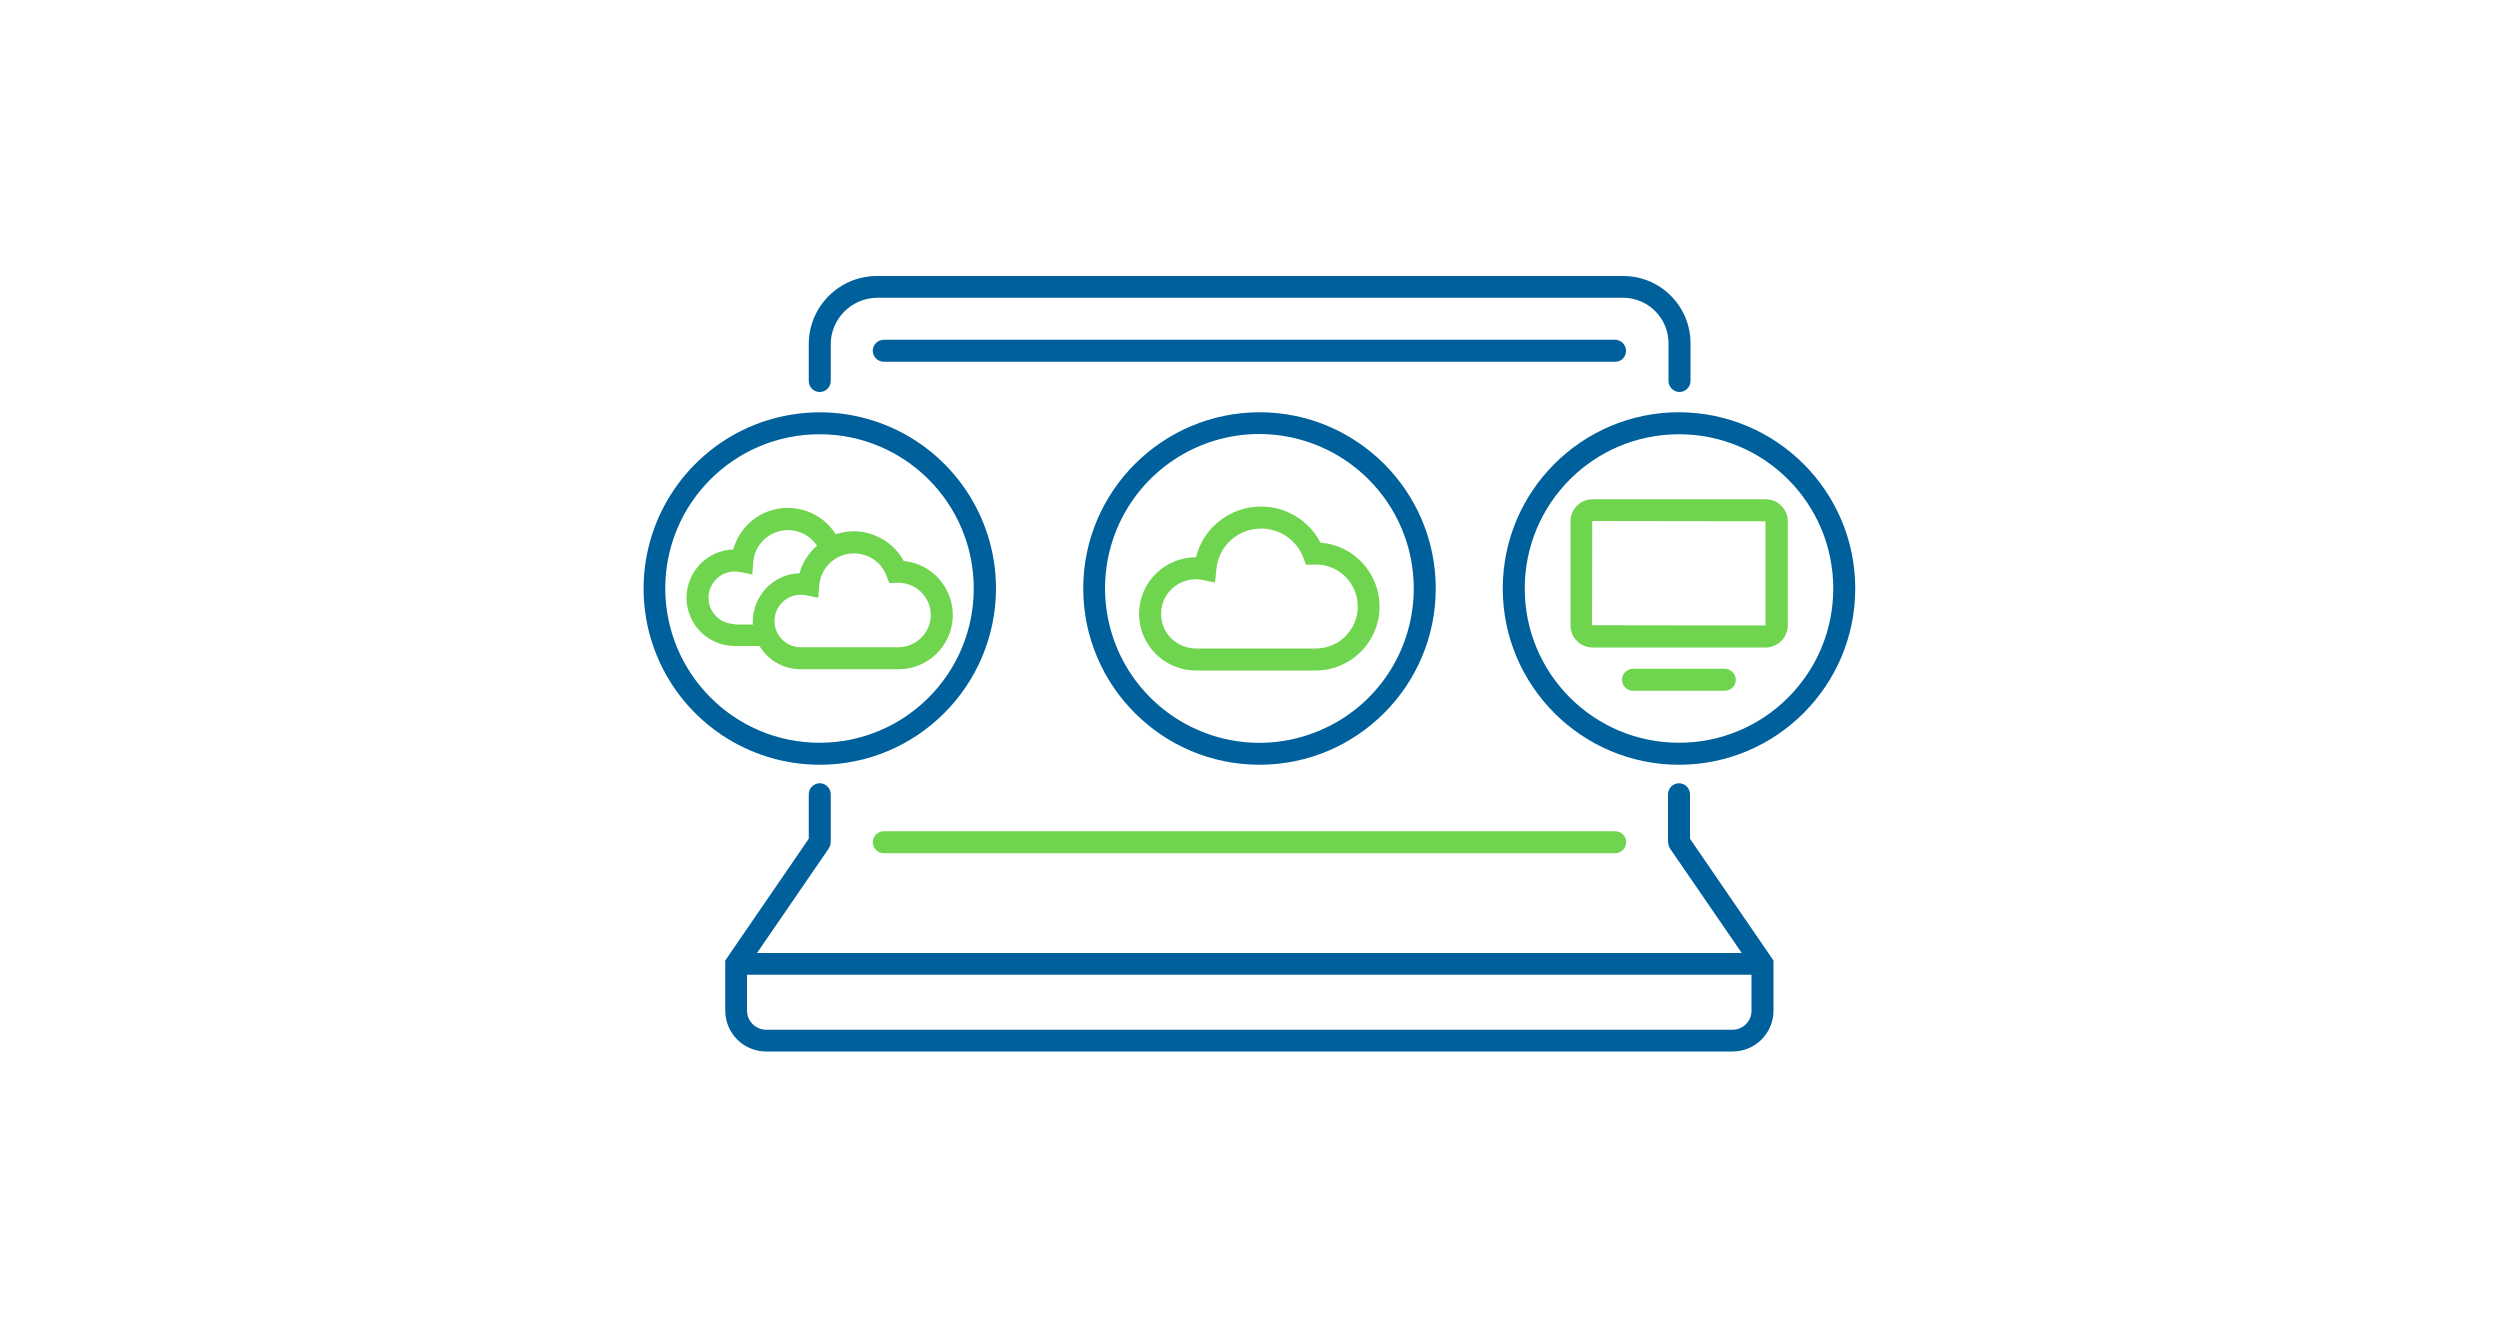 <?xml version="1.0" encoding="utf-8"?>
<!-- Generator: Adobe Illustrator 24.3.0, SVG Export Plug-In . SVG Version: 6.00 Build 0)  -->
<svg version="1.1" id="Layer_1" xmlns="http://www.w3.org/2000/svg" xmlns:xlink="http://www.w3.org/1999/xlink" x="0px" y="0px"
	 viewBox="0 0 1000 532" style="enable-background:new 0 0 1000 532;" xml:space="preserve">
<style type="text/css">
	.st0{fill:#6FD44E;}
	.st1{fill:#00609C;}
</style>
<desc>Created with Sketch.</desc>
<g id="icons-_x2F_-Multiple-Deployment-Options">
	<g id="Multiple-Deployment-Options-positive" transform="translate(7, 38)">
		<path id="Shape" class="st0" d="M699.3,221h-69.3c-4.9,0-8.8-4-8.8-8.8v-41.7c0-4.9,4-8.8,8.8-8.8h69.3c4.9,0,8.8,4,8.8,8.8v41.7
			C708.1,217,704.1,221,699.3,221z M629.9,170.4l-0.1,41.7l69.4,0.1c0,0,0,0,0,0c0,0,0,0,0,0v-41.7L629.9,170.4z"/>
		<path id="Path" class="st0" d="M682.9,238.3h-36.7c-2.4,0-4.4-2-4.4-4.4s2-4.4,4.4-4.4h36.7c2.4,0,4.4,2,4.4,4.4
			S685.4,238.3,682.9,238.3z"/>
		<path id="Shape_1_" class="st0" d="M519.3,230.2h-47.9c-8.1,0-15.6-4.3-19.7-11.3c-4.1-7-4.1-15.7,0-22.7
			c4.1-7,11.6-11.3,19.7-11.3h0c2.7-10.8,11.8-18.8,22.9-20.1c11.1-1.3,21.8,4.4,26.9,14.3c13.7,1,24.1,12.7,23.6,26.5
			C544.3,219.3,533,230.2,519.3,230.2L519.3,230.2z M471.4,193.7c-5,0-9.6,2.6-12.1,6.9c-2.5,4.3-2.5,9.6,0,13.9
			c2.5,4.3,7.1,6.9,12.1,6.9h47.9c9.3,0,16.8-7.5,16.8-16.8s-7.5-16.8-16.8-16.8l-3.9,0.1l-1.1-2.9c-3-7.9-11.1-12.6-19.4-11.4
			c-8.4,1.2-14.8,8-15.4,16.5L479,195l-4.8-1C473.2,193.8,472.3,193.7,471.4,193.7L471.4,193.7z"/>
		<path id="Shape_2_" class="st0" d="M354.5,186.4c-4-7.3-11.6-11.8-19.9-11.9c-2.5,0-4.9,0.4-7.3,1.2c-4.8-7.6-13.6-11.6-22.5-10.3
			c-8.9,1.3-16.1,7.7-18.5,16.4c-10.5,0.3-18.8,9-18.7,19.6c0.2,10.5,8.7,19,19.3,19h9.9c3.5,5.8,9.7,9.3,16.5,9.3h39.1
			c11.6,0,21.1-9.1,21.7-20.6C374.6,197.4,366,187.5,354.5,186.4L354.5,186.4z M286.9,211.6c-5.8,0-10.5-4.7-10.5-10.5
			s4.7-10.5,10.5-10.5c0.7,0,1.4,0.1,2.1,0.2l4.9,1l0.4-4.9c0.4-5.9,4.6-10.9,10.4-12.4c5.7-1.5,11.8,0.8,15.1,5.8
			c-3.4,2.9-5.8,6.7-7,11c-10.4,0.3-18.6,8.9-18.7,19.3c0,0.4,0,0.8,0.1,1.2H286.9z M352.4,220.9h-39.1c-5.8,0-10.5-4.7-10.5-10.5
			c0-5.8,4.7-10.5,10.5-10.5c0.7,0,1.4,0.1,2.1,0.2l4.9,1l0.4-4.9c0.5-6.5,5.5-11.8,11.9-12.7c6.5-0.9,12.7,2.7,15,8.8l1.1,2.9
			l3.7-0.1c7.1,0,12.9,5.8,12.9,12.9S359.5,220.8,352.4,220.9L352.4,220.9z"/>
		<path id="Path_1_" class="st0" d="M639.1,303.3H346.5c-2.4,0-4.4-2-4.4-4.4c0-2.4,2-4.4,4.4-4.4h292.6c2.4,0,4.4,2,4.4,4.4
			C643.4,301.3,641.5,303.3,639.1,303.3L639.1,303.3z"/>
		<path id="Shape_3_" class="st1" d="M669,279.7c0-2.4-2-4.4-4.4-4.4c-2.4,0-4.4,2-4.4,4.4v19.2c0,0.1,0,0.3,0.1,0.4
			c0.1,0.6,0.2,1.2,0.5,1.7c0,0.1,0.1,0.3,0.2,0.4l28.7,41.8H295.8l28.7-41.8c0.1-0.1,0.1-0.3,0.2-0.4c0.3-0.5,0.5-1.1,0.5-1.7
			c0-0.1,0.1-0.3,0.1-0.4v-19.2c0-2.4-2-4.4-4.4-4.4c-2.4,0-4.4,2-4.4,4.4v17.8l-33.4,48.7v20c0,9.1,7.3,16.4,16.4,16.4H686
			c9.1,0,16.4-7.3,16.4-16.4v-20L669,297.5L669,279.7z M686,373.9H299.5c-4.2,0-7.7-3.4-7.7-7.7v-14.3h401.8v14.3
			C693.7,370.4,690.2,373.9,686,373.9L686,373.9z"/>
		<path id="Path_2_" class="st1" d="M320.9,118.8c2.4,0,4.4-2,4.4-4.4V99.7c0-10.2,8.3-18.5,18.6-18.6h298.3
			c10,0,18.2,8.1,18.2,18.2v15.1c0,2.4,2,4.4,4.4,4.4c2.4,0,4.4-2,4.4-4.4V99.3c0-14.9-12.1-26.9-26.9-26.9H343.8
			c-15.1,0-27.3,12.2-27.3,27.3v14.7C316.5,116.8,318.4,118.8,320.9,118.8z"/>
		<path id="Shape_4_" class="st1" d="M426.3,197.4c0,38.9,31.6,70.5,70.5,70.5c38.9,0,70.5-31.6,70.5-70.5s-31.6-70.5-70.5-70.5
			C457.9,127,426.3,158.5,426.3,197.4z M558.5,197.4c0,25-15,47.5-38.1,57c-23.1,9.6-49.6,4.3-67.3-13.4s-22.9-44.2-13.4-67.3
			c9.6-23.1,32.1-38.1,57-38.1C530.9,135.7,558.5,163.3,558.5,197.4L558.5,197.4z"/>
		<path id="Shape_5_" class="st1" d="M664.6,126.9c-38.9,0-70.5,31.6-70.5,70.5c0,38.9,31.6,70.5,70.5,70.5s70.5-31.6,70.5-70.5
			C735.1,158.5,703.5,127,664.6,126.9z M664.6,259.1c-34.1,0-61.7-27.6-61.7-61.7c0-34.1,27.6-61.7,61.7-61.7
			c34.1,0,61.7,27.6,61.7,61.7C726.3,231.5,698.7,259.1,664.6,259.1L664.6,259.1z"/>
		<path id="Shape_6_" class="st1" d="M391.4,197.4c0-28.5-17.2-54.2-43.5-65.1c-26.3-10.9-56.7-4.9-76.8,15.3
			c-20.2,20.2-26.2,50.5-15.3,76.8c10.9,26.3,36.6,43.5,65.1,43.5C359.8,267.9,391.3,236.3,391.4,197.4L391.4,197.4z M259.1,197.4
			c0-34.1,27.6-61.7,61.7-61.7s61.7,27.6,61.7,61.7s-27.6,61.7-61.7,61.7C286.8,259.1,259.2,231.5,259.1,197.4z"/>
		<path id="Path_3_" class="st1" d="M643.4,102.3c0-2.4-2-4.4-4.4-4.4H346.5c-2.4,0-4.4,2-4.4,4.4s2,4.4,4.4,4.4h292.6
			C641.5,106.7,643.4,104.8,643.4,102.3z"/>
	</g>
</g>
</svg>
